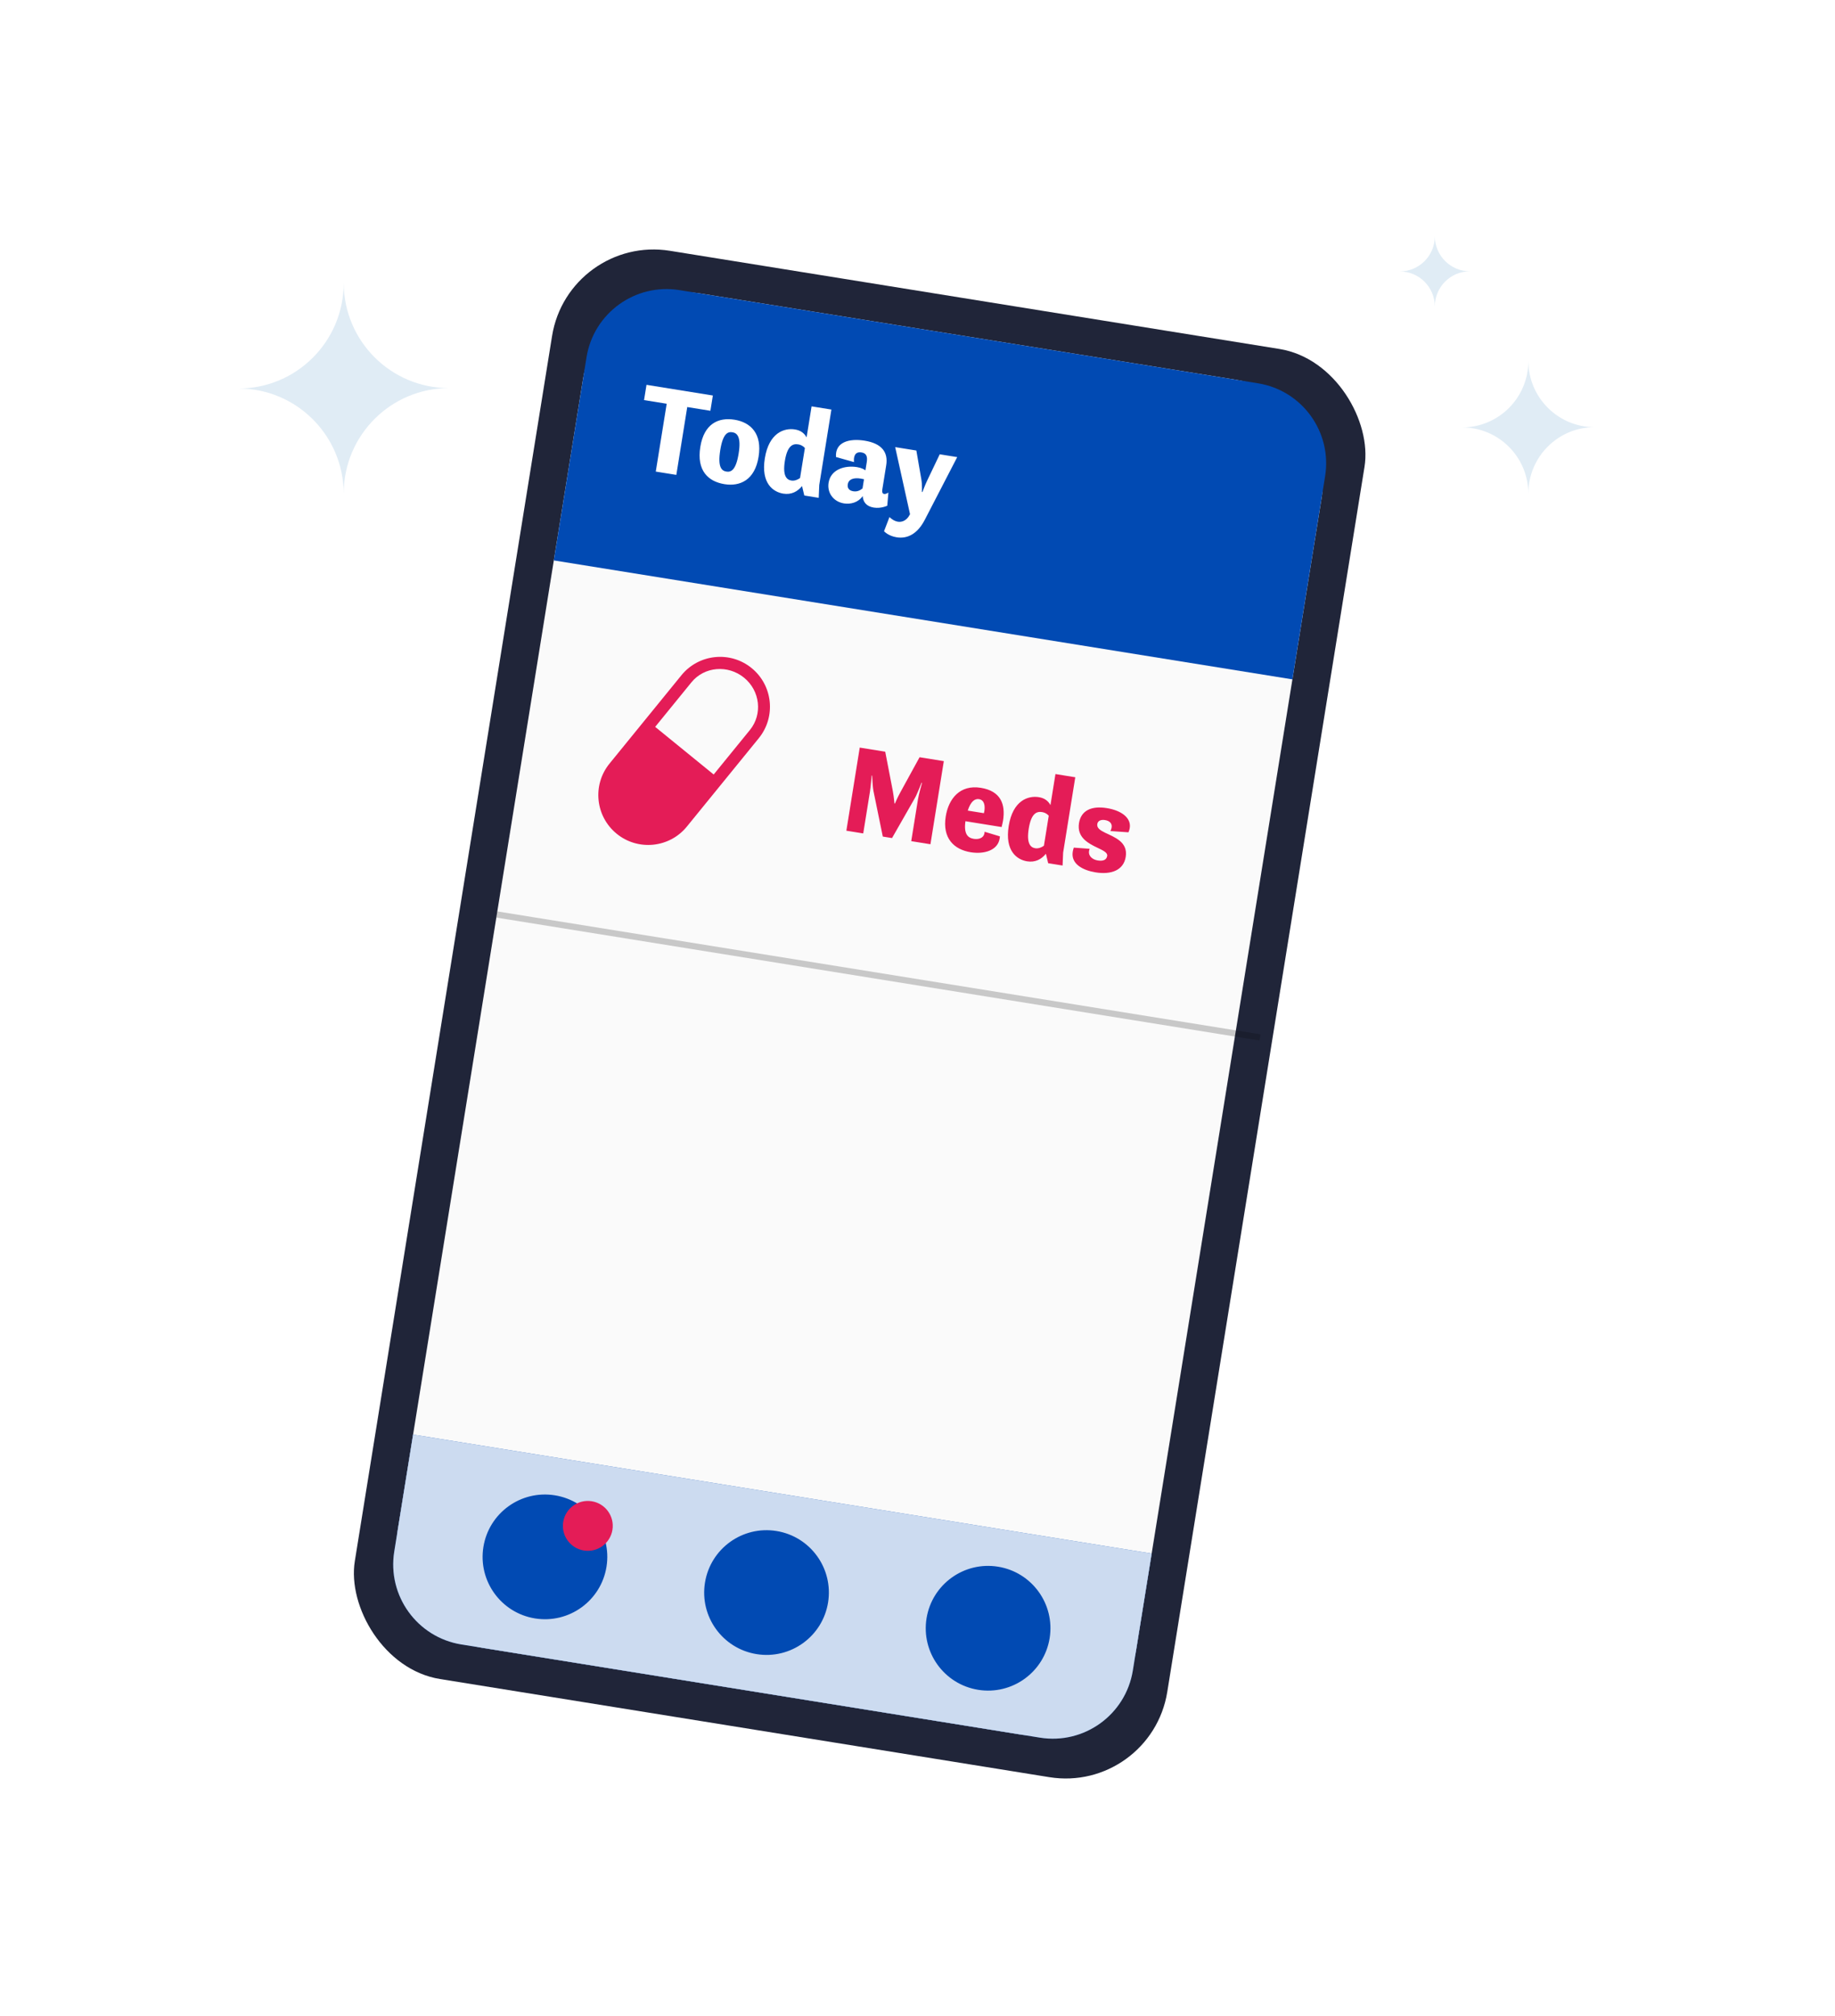 <svg width="274" height="301" viewBox="0 0 274 301" fill="none" xmlns="http://www.w3.org/2000/svg">
<g filter="url(#filter0_d_2346_15192)">
<rect x="84.875" y="35" width="122.875" height="215.962" rx="15.356" transform="rotate(9.148 84.875 35)" fill="#202539"/>
<ellipse cx="130.955" cy="151.303" rx="3.839" ry="3.839" transform="rotate(9.148 130.955 151.303)" fill="#2D2D2D"/>
<path d="M133.166 151.659C132.969 152.88 131.82 153.711 130.599 153.514C129.378 153.317 128.547 152.168 128.744 150.947C128.941 149.726 130.09 148.895 131.311 149.092C132.532 149.289 133.362 150.438 133.166 151.659Z" stroke="#4F4F4F" stroke-width="0.64"/>
<ellipse cx="130.955" cy="151.303" rx="1.28" ry="1.28" transform="rotate(9.148 130.955 151.303)" fill="#070C24"/>
<ellipse cx="130.955" cy="151.303" rx="0.64" ry="0.64" transform="rotate(9.148 130.955 151.303)" fill="#D6D6D6" fill-opacity="0.3"/>
<path d="M135.377 152.015C134.983 154.457 132.685 156.118 130.243 155.725C127.801 155.331 126.14 153.033 126.533 150.591C126.926 148.149 129.225 146.488 131.667 146.881C134.109 147.274 135.77 149.573 135.377 152.015Z" stroke="#070C24" stroke-width="1.28"/>
<rect x="89.504" y="41.386" width="111.705" height="204.792" rx="15.356" transform="rotate(9.148 89.504 41.386)" fill="#FAFAFA"/>
<path d="M87.58 53.333C88.642 46.735 94.853 42.247 101.451 43.31L187.84 57.221C194.439 58.284 198.926 64.494 197.864 71.093L192.98 101.421L82.696 83.662L87.58 53.333Z" fill="#014AB3"/>
<path d="M169.153 249.385C168.091 255.983 161.88 260.471 155.282 259.408L68.893 245.497C62.295 244.435 57.807 238.224 58.87 231.626L61.681 214.164L171.965 231.923L169.153 249.385Z" fill="#014AB3"/>
<path d="M169.153 249.385C168.091 255.983 161.88 260.471 155.282 259.408L68.893 245.497C62.295 244.435 57.807 238.224 58.87 231.626L61.681 214.164L171.965 231.923L169.153 249.385Z" fill="white" fill-opacity="0.8"/>
<path d="M96.168 59.729L99.55 60.274L97.919 70.401L100.989 70.896L102.619 60.768L106.075 61.324L106.442 59.045L96.535 57.45L96.168 59.729ZM104.569 66.72C103.998 70.268 105.755 71.889 108.181 72.28C110.479 72.65 112.708 71.689 113.27 68.197C113.829 64.723 112.082 63.046 109.674 62.658C107.266 62.27 105.126 63.265 104.569 66.72ZM108.464 70.402C107.748 70.287 107.139 69.736 107.55 67.181C107.95 64.7 108.673 64.421 109.372 64.533C110.07 64.646 110.695 65.218 110.295 67.699C109.89 70.217 109.145 70.512 108.464 70.402ZM114.203 68.422C113.602 72.154 115.449 73.451 116.956 73.693C118.169 73.889 119.1 73.379 119.76 72.561L120.098 73.973L122.249 74.319L122.33 72.409L124.144 61.142L121.185 60.665L120.439 65.297C120.074 64.635 119.515 64.243 118.706 64.113C117.089 63.852 114.816 64.618 114.203 68.422ZM118.157 71.737C117.514 71.633 116.826 71.108 117.196 68.81C117.563 66.531 118.369 66.208 119.196 66.341C119.564 66.4 119.895 66.567 120.185 66.878L119.462 71.363C119.078 71.64 118.617 71.811 118.157 71.737ZM123.723 72.067C123.48 73.575 124.455 74.901 126.017 75.152C127.01 75.312 128.15 75.024 128.815 74.057C128.878 74.953 129.377 75.599 130.462 75.774C131.565 75.951 132.486 75.496 132.486 75.496L132.653 73.524C132.653 73.524 132.309 73.79 132.015 73.742C131.776 73.704 131.68 73.481 131.748 73.058L132.328 69.455C132.642 67.507 131.664 66.199 129.109 65.788C126.83 65.421 124.666 65.978 124.831 68.229L127.52 68.983C127.436 68.215 127.627 67.379 128.638 67.541C129.318 67.651 129.569 68.087 129.424 68.988L129.225 70.219C129.041 70.076 128.645 69.843 127.965 69.733C126.182 69.446 124.049 70.046 123.723 72.067ZM127.403 73.339C126.796 73.241 126.497 72.873 126.589 72.303C126.716 71.512 127.49 71.279 128.537 71.447C128.703 71.474 128.865 71.519 129.012 71.543L128.79 72.921C128.379 73.251 127.954 73.428 127.403 73.339ZM132.815 77.19L132.004 79.303C132.004 79.303 132.607 80.004 133.876 80.208C135.548 80.478 137.019 79.658 138.085 77.605L142.931 68.24L140.321 67.82L138.445 71.742C138.133 72.389 137.735 73.456 137.735 73.456L137.661 73.445C137.661 73.445 137.707 72.339 137.581 71.603L136.829 67.257L133.667 66.748L135.883 76.76L135.828 76.864C135.365 77.751 134.632 77.973 134.08 77.884C133.529 77.795 133.059 77.437 132.815 77.19Z" fill="white"/>
<path d="M126.378 124.013L128.896 124.419L129.906 118.151C130.024 117.416 130.156 115.778 130.156 115.778L130.229 115.789C130.229 115.789 130.284 117.439 130.435 118.142L131.819 124.889L133.197 125.111L136.611 119.137C136.951 118.55 137.599 116.863 137.599 116.863L137.673 116.875C137.673 116.875 137.192 118.57 137.074 119.305L136.065 125.573L138.932 126.035L140.93 113.628L137.309 113.045L134.451 118.261C134.003 119.056 133.631 119.958 133.631 119.958L133.558 119.946C133.558 119.946 133.482 119.01 133.312 118.077L132.181 112.219L128.376 111.606L126.378 124.013ZM141.218 121.877C140.694 125.131 142.438 126.826 144.957 127.231C146.942 127.551 148.98 126.955 149.264 125.191C149.282 125.08 149.3 124.97 149.299 124.857L147.015 124.169C147.021 124.245 147.01 124.319 146.998 124.392C146.888 125.072 146.183 125.355 145.392 125.227C144.492 125.082 143.892 124.476 144.157 122.596L149.561 123.466C149.632 123.138 149.719 122.831 149.77 122.519C150.163 120.074 149.445 118.092 146.449 117.609C143.343 117.109 141.644 119.23 141.218 121.877ZM146.177 119.3C147.041 119.44 147.095 120.391 146.983 121.09C146.965 121.2 146.929 121.307 146.914 121.399L144.506 121.011C144.93 119.665 145.552 119.2 146.177 119.3ZM150.618 123.315C150.017 127.047 151.863 128.344 153.371 128.586C154.584 128.782 155.514 128.271 156.174 127.454L156.512 128.866L158.663 129.212L158.744 127.302L160.559 116.035L157.599 115.558L156.853 120.19C156.489 119.528 155.929 119.136 155.121 119.006C153.503 118.745 151.23 119.511 150.618 123.315ZM154.572 126.63C153.929 126.526 153.24 126.001 153.61 123.703C153.977 121.424 154.783 121.101 155.61 121.234C155.978 121.294 156.31 121.46 156.599 121.771L155.877 126.256C155.493 126.533 155.031 126.704 154.572 126.63ZM160.337 126.54C160.268 126.736 160.211 126.972 160.181 127.156C159.888 128.976 161.678 129.924 163.59 130.232C165.924 130.608 167.769 129.924 168.091 127.921C168.45 125.697 166.432 124.995 165.014 124.314C164.262 123.948 163.752 123.601 163.847 123.013C163.921 122.554 164.354 122.322 164.998 122.425C165.678 122.535 166.087 122.921 165.989 123.528C165.945 123.804 165.808 124.065 165.808 124.065L168.494 124.252C168.494 124.252 168.633 123.973 168.692 123.605C168.932 122.116 167.472 120.995 165.266 120.64C162.914 120.261 161.412 121.037 161.116 122.875C160.776 124.989 162.461 125.883 163.826 126.536C164.719 126.963 165.404 127.281 165.324 127.777C165.232 128.347 164.759 128.591 163.913 128.455C163.105 128.325 162.496 127.774 162.611 127.057C162.629 126.947 162.665 126.84 162.704 126.714L160.337 126.54Z" fill="#E41C57"/>
<ellipse cx="81.371" cy="232.42" rx="9.309" ry="9.309" transform="rotate(9.148 81.371 232.42)" fill="#014AB3"/>
<ellipse cx="87.773" cy="227.794" rx="3.723" ry="3.723" transform="rotate(9.148 87.773 227.794)" fill="#E41C57"/>
<ellipse cx="114.456" cy="237.748" rx="9.309" ry="9.309" transform="rotate(9.148 114.456 237.748)" fill="#014AB3"/>
<ellipse cx="147.541" cy="243.076" rx="9.309" ry="9.309" transform="rotate(9.148 147.541 243.076)" fill="#014AB3"/>
<path d="M113.3 110.206C115.894 107.02 115.413 102.325 112.225 99.731C109.038 97.136 104.344 97.617 101.75 100.804L91.011 113.995C88.417 117.182 88.898 121.876 92.086 124.471C95.273 127.065 99.967 126.585 102.561 123.398L113.3 110.206ZM106.557 115.616L97.83 108.512L103.248 101.857C105.162 99.505 108.684 99.203 111.1 101.169C113.506 103.128 113.89 106.626 111.983 108.968L106.566 115.623L106.557 115.616Z" fill="#E41C57"/>
<line x1="74.184" y1="136.522" x2="188.144" y2="154.874" stroke="black" stroke-opacity="0.2" stroke-width="0.931"/>
<path fill-rule="evenodd" clip-rule="evenodd" d="M51.321 73.68C51.29 65.013 44.268 57.998 35.61 57.998C44.287 57.998 51.321 50.951 51.321 42.258C51.352 50.924 58.374 57.94 67.032 57.94C58.355 57.94 51.321 64.987 51.321 73.68Z" fill="#E0ECF5"/>
<path fill-rule="evenodd" clip-rule="evenodd" d="M228.211 73.68C228.192 68.224 223.771 63.806 218.32 63.806C223.783 63.806 228.211 59.37 228.211 53.896C228.231 59.353 232.652 63.77 238.103 63.77C232.64 63.77 228.211 68.207 228.211 73.68Z" fill="#E0ECF5"/>
<path fill-rule="evenodd" clip-rule="evenodd" d="M214.247 45.749C214.236 42.861 211.896 40.522 209.01 40.522C211.902 40.522 214.247 38.173 214.247 35.276C214.257 38.164 216.598 40.503 219.484 40.503C216.591 40.503 214.247 42.852 214.247 45.749Z" fill="#E0ECF5"/>
</g>
<defs>
<filter id="filter0_d_2346_15192" x="0.698" y="0.363" width="272.318" height="300.056" filterUnits="userSpaceOnUse" color-interpolation-filters="sRGB">
<feFlood flood-opacity="0" result="BackgroundImageFix"/>
<feColorMatrix in="SourceAlpha" type="matrix" values="0 0 0 0 0 0 0 0 0 0 0 0 0 0 0 0 0 0 127 0" result="hardAlpha"/>
<feOffset/>
<feGaussianBlur stdDeviation="17.456"/>
<feComposite in2="hardAlpha" operator="out"/>
<feColorMatrix type="matrix" values="0 0 0 0 1 0 0 0 0 1 0 0 0 0 1 0 0 0 1 0"/>
<feBlend mode="normal" in2="BackgroundImageFix" result="effect1_dropShadow_2346_15192"/>
<feBlend mode="normal" in="SourceGraphic" in2="effect1_dropShadow_2346_15192" result="shape"/>
</filter>
</defs>
</svg>
